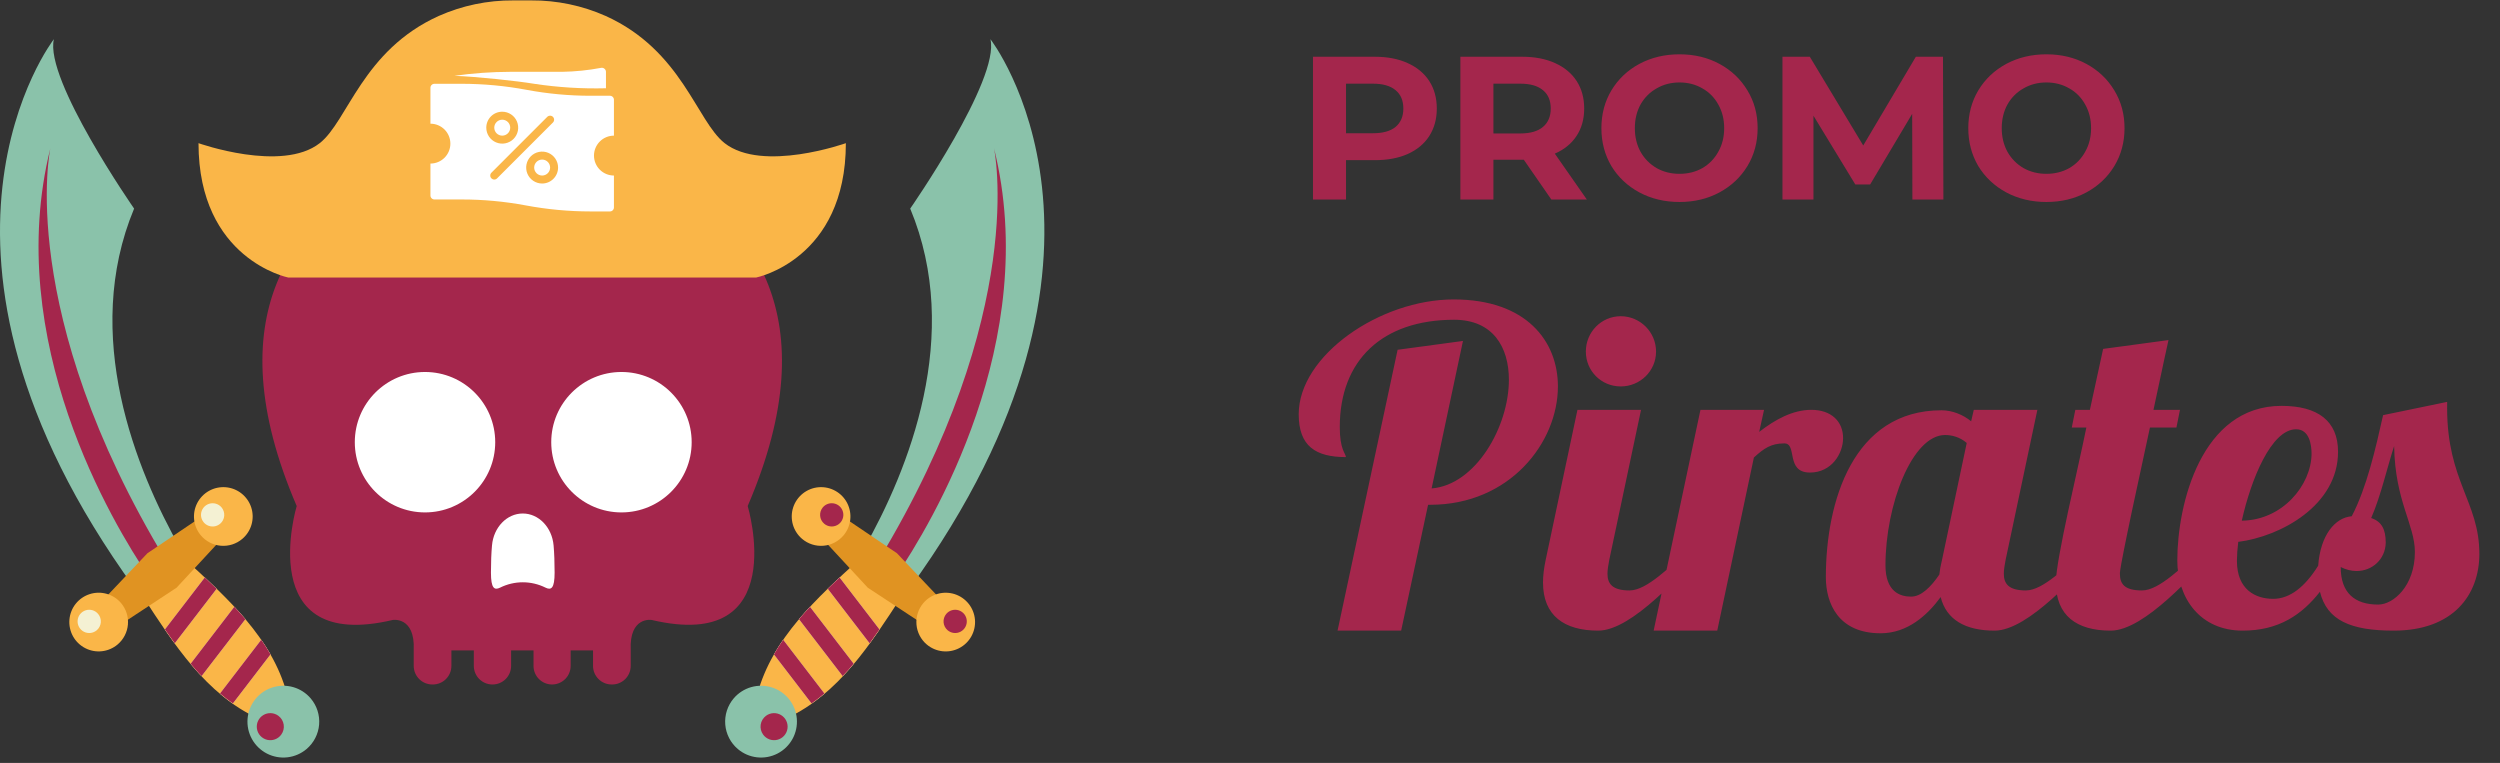 <svg width="213" height="65" viewBox="0 0 213 65" fill="none" xmlns="http://www.w3.org/2000/svg">
<rect x="0" y="0" width="213" height="65" fill="#333333" stroke="none"/>
<path d="M63.703 43.113C63.703 43.113 67.472 55.632 55.527 52.821C55.527 52.821 53.611 52.491 53.737 55.378V56.735C53.737 57.154 53.571 57.556 53.275 57.853C52.979 58.15 52.577 58.317 52.158 58.318H52.108C51.689 58.317 51.287 58.15 50.991 57.853C50.694 57.557 50.527 57.155 50.526 56.735V55.414H48.62V56.735C48.619 57.155 48.452 57.557 48.156 57.853C47.859 58.15 47.457 58.317 47.038 58.318C46.618 58.318 46.216 58.151 45.919 57.854C45.622 57.557 45.456 57.155 45.456 56.735V55.414H43.547V56.735C43.547 56.944 43.505 57.151 43.425 57.344C43.344 57.537 43.227 57.712 43.078 57.859C42.93 58.006 42.754 58.122 42.561 58.201C42.367 58.28 42.16 58.319 41.951 58.318C41.532 58.317 41.13 58.15 40.833 57.853C40.537 57.557 40.37 57.155 40.369 56.735V55.414H38.459V56.735C38.459 57.154 38.293 57.556 37.997 57.853C37.701 58.15 37.3 58.317 36.88 58.318H36.831C36.412 58.317 36.01 58.15 35.713 57.853C35.417 57.557 35.25 57.155 35.249 56.735V55.378C35.377 52.504 33.462 52.821 33.462 52.821C21.511 55.642 25.279 43.113 25.279 43.113C18.247 26.775 25.187 18.669 32.619 14.705C36.274 12.759 40.351 11.742 44.491 11.742C48.631 11.742 52.708 12.759 56.363 14.705C63.792 18.672 70.735 26.775 63.703 43.113Z" fill="#A4264C"/>
<path d="M36.211 43.658C39.514 43.658 42.193 40.979 42.193 37.675C42.193 34.372 39.514 31.693 36.211 31.693C32.907 31.693 30.229 34.372 30.229 37.675C30.229 40.979 32.907 43.658 36.211 43.658Z" fill="white"/>
<path d="M52.948 43.658C56.252 43.658 58.93 40.979 58.93 37.675C58.93 34.372 56.252 31.693 52.948 31.693C49.644 31.693 46.966 34.372 46.966 37.675C46.966 40.979 49.644 43.658 52.948 43.658Z" fill="white"/>
<path d="M44.541 43.75C43.187 43.75 42.05 44.926 41.918 46.475C41.859 47.136 41.829 47.899 41.829 48.788C41.829 50.145 42.123 50.304 42.609 50.066C43.209 49.767 43.871 49.611 44.543 49.611C45.214 49.611 45.876 49.767 46.477 50.066C46.959 50.304 47.253 50.142 47.253 48.788C47.253 47.903 47.223 47.136 47.167 46.475C47.032 44.926 45.895 43.75 44.541 43.75Z" fill="white"/>
<path d="M61.741 12.198C59.353 10.328 58.108 4.296 51.597 1.357C49.602 0.472 47.441 0.021 45.258 0.035H43.725C41.543 0.021 39.382 0.472 37.387 1.357C30.873 4.296 29.631 10.328 27.239 12.198C24.012 14.725 16.913 12.198 16.913 12.198C16.913 22.108 24.553 23.644 24.553 23.644H64.43C64.43 23.644 72.067 22.121 72.067 12.198C72.067 12.198 64.969 14.725 61.741 12.198Z" fill="#FAB648"/>
<g clip-path="url(#clip0_166_84)">
<path d="M46.191 14.956C46.566 14.956 46.87 14.651 46.87 14.276C46.87 13.901 46.566 13.596 46.191 13.596C45.815 13.596 45.511 13.901 45.511 14.276C45.511 14.651 45.815 14.956 46.191 14.956Z" fill="white"/>
<path d="M42.791 11.557C43.166 11.557 43.471 11.253 43.471 10.877C43.471 10.502 43.166 10.198 42.791 10.198C42.416 10.198 42.111 10.502 42.111 10.877C42.111 11.253 42.416 11.557 42.791 11.557Z" fill="white"/>
<path d="M52.307 11.557V8.498C52.307 8.408 52.271 8.322 52.207 8.258C52.143 8.194 52.057 8.159 51.967 8.159H50.315C48.491 8.159 46.67 7.99 44.877 7.656C43.053 7.313 41.2 7.14 39.344 7.139H37.013C36.923 7.139 36.836 7.175 36.772 7.239C36.709 7.302 36.673 7.389 36.673 7.479V10.538C37.123 10.538 37.556 10.717 37.874 11.035C38.193 11.354 38.372 11.786 38.372 12.237C38.372 12.688 38.193 13.12 37.874 13.438C37.556 13.757 37.123 13.936 36.673 13.936V16.655C36.673 16.745 36.709 16.832 36.772 16.895C36.836 16.959 36.923 16.995 37.013 16.995H39.344C41.168 16.995 42.989 17.163 44.782 17.498C46.606 17.841 48.459 18.014 50.315 18.015H51.967C52.057 18.015 52.143 17.979 52.207 17.915C52.271 17.851 52.307 17.765 52.307 17.675V14.956C51.856 14.956 51.424 14.777 51.105 14.458C50.786 14.139 50.607 13.707 50.607 13.257C50.607 12.806 50.786 12.374 51.105 12.055C51.424 11.736 51.856 11.557 52.307 11.557ZM42.79 9.518C43.059 9.518 43.322 9.598 43.546 9.747C43.769 9.897 43.944 10.109 44.046 10.357C44.149 10.606 44.176 10.879 44.124 11.143C44.071 11.406 43.942 11.649 43.752 11.839C43.562 12.029 43.319 12.158 43.056 12.211C42.792 12.263 42.519 12.236 42.27 12.133C42.022 12.031 41.809 11.856 41.66 11.633C41.511 11.409 41.431 11.146 41.431 10.877C41.431 10.517 41.574 10.171 41.829 9.916C42.084 9.661 42.43 9.518 42.79 9.518ZM42.352 15.197C42.32 15.229 42.283 15.254 42.241 15.272C42.2 15.289 42.156 15.298 42.111 15.298C42.066 15.298 42.021 15.289 41.98 15.272C41.939 15.254 41.901 15.229 41.869 15.197C41.837 15.166 41.812 15.128 41.795 15.087C41.778 15.045 41.769 15.001 41.769 14.956C41.769 14.911 41.778 14.867 41.795 14.825C41.812 14.784 41.837 14.746 41.869 14.715L46.627 9.956C46.691 9.892 46.778 9.857 46.869 9.857C46.959 9.857 47.046 9.892 47.11 9.956C47.174 10.021 47.21 10.107 47.21 10.198C47.21 10.288 47.174 10.375 47.11 10.439L42.352 15.197ZM46.189 15.636C45.92 15.636 45.657 15.556 45.434 15.406C45.21 15.257 45.036 15.045 44.933 14.796C44.83 14.548 44.803 14.275 44.856 14.011C44.908 13.747 45.038 13.505 45.228 13.315C45.418 13.125 45.66 12.995 45.924 12.943C46.188 12.89 46.461 12.917 46.709 13.02C46.958 13.123 47.17 13.297 47.319 13.521C47.469 13.744 47.548 14.007 47.548 14.276C47.548 14.637 47.405 14.982 47.15 15.237C46.895 15.492 46.55 15.636 46.189 15.636Z" fill="white"/>
<path d="M51.628 7.52V6.119C51.627 6.069 51.616 6.02 51.594 5.974C51.572 5.929 51.541 5.889 51.502 5.858C51.464 5.824 51.419 5.8 51.37 5.787C51.321 5.773 51.27 5.771 51.22 5.779C50.121 5.987 49.007 6.101 47.889 6.119H43.471C41.879 6.123 40.289 6.237 38.713 6.459C40.654 6.534 44.035 6.894 45.51 7.139C47.534 7.445 49.581 7.572 51.628 7.52Z" fill="white"/>
</g>
<path d="M77.513 50.109L73.586 46.782C77.424 40.011 82.039 28.549 77.55 17.773C77.55 17.773 85.207 6.77 84.384 3.338C84.391 3.338 98.383 21.318 77.513 50.109Z" fill="#8AC2AA"/>
<path d="M76.325 49.105L74.806 47.817C87.715 26.498 84.686 12.617 84.686 12.617C88.778 29.035 79.338 44.666 76.325 49.105Z" fill="#A4264C"/>
<path d="M73.147 47.714L74.686 49.036L75.258 49.521L76.797 50.843C74.184 54.856 71.442 59.163 66.983 61.215L66.042 60.415L65.47 59.93L64.525 59.134C65.817 54.364 69.612 50.952 73.147 47.714Z" fill="#FAB648"/>
<path d="M62.507 59.507C62.898 59.045 63.417 58.71 63.999 58.543C64.58 58.377 65.198 58.386 65.774 58.571C66.351 58.755 66.859 59.107 67.236 59.581C67.612 60.054 67.84 60.629 67.889 61.232C67.939 61.834 67.809 62.439 67.516 62.968C67.222 63.497 66.778 63.927 66.241 64.204C65.703 64.481 65.095 64.592 64.494 64.523C63.892 64.454 63.325 64.209 62.864 63.818C62.245 63.293 61.86 62.544 61.793 61.736C61.726 60.928 61.983 60.126 62.507 59.507Z" fill="#8AC2AA"/>
<path d="M70.431 43.093L76.42 47.136L76.423 47.139L81.395 52.382L79.981 54.05L73.936 50.073L73.933 50.069L69.018 44.761L70.431 43.093Z" fill="#E09322"/>
<path d="M78.667 51.384C78.987 51.007 79.412 50.733 79.887 50.597C80.363 50.461 80.868 50.469 81.339 50.62C81.809 50.771 82.225 51.059 82.533 51.446C82.84 51.833 83.026 52.303 83.067 52.796C83.108 53.288 83.001 53.782 82.761 54.215C82.521 54.647 82.158 54.999 81.718 55.225C81.279 55.451 80.782 55.542 80.29 55.485C79.799 55.429 79.335 55.228 78.958 54.909C78.707 54.696 78.501 54.437 78.351 54.145C78.201 53.853 78.11 53.534 78.083 53.207C78.056 52.879 78.093 52.55 78.194 52.237C78.294 51.925 78.455 51.635 78.667 51.384Z" fill="#FAB648"/>
<path d="M71.866 45.62C72.185 45.242 72.385 44.779 72.441 44.287C72.497 43.796 72.406 43.299 72.179 42.859C71.953 42.42 71.601 42.057 71.168 41.818C70.736 41.578 70.242 41.472 69.749 41.513C69.256 41.554 68.786 41.741 68.399 42.049C68.013 42.357 67.726 42.773 67.575 43.243C67.424 43.715 67.417 44.22 67.553 44.695C67.689 45.17 67.964 45.595 68.341 45.914C68.592 46.126 68.882 46.287 69.195 46.387C69.508 46.487 69.837 46.525 70.165 46.497C70.492 46.47 70.811 46.378 71.102 46.228C71.394 46.077 71.654 45.871 71.866 45.62Z" fill="#FAB648"/>
<path d="M80.621 52.306C80.748 52.155 80.916 52.046 81.104 51.991C81.293 51.936 81.493 51.939 81.681 51.998C81.868 52.058 82.033 52.172 82.156 52.325C82.278 52.479 82.352 52.665 82.368 52.861C82.385 53.056 82.342 53.252 82.247 53.424C82.151 53.596 82.007 53.735 81.832 53.825C81.658 53.914 81.46 53.95 81.265 53.927C81.07 53.904 80.886 53.824 80.737 53.697C80.538 53.527 80.415 53.285 80.393 53.025C80.371 52.764 80.454 52.506 80.621 52.306Z" fill="#A4264C"/>
<path d="M70.104 43.228C70.23 43.078 70.398 42.968 70.587 42.914C70.775 42.859 70.976 42.862 71.163 42.921C71.35 42.98 71.516 43.094 71.638 43.248C71.76 43.401 71.834 43.588 71.851 43.783C71.867 43.979 71.825 44.175 71.729 44.347C71.634 44.518 71.49 44.658 71.315 44.747C71.14 44.837 70.943 44.873 70.748 44.85C70.553 44.827 70.369 44.747 70.22 44.619C70.021 44.449 69.897 44.208 69.876 43.948C69.854 43.687 69.936 43.429 70.104 43.228Z" fill="#A4264C"/>
<path d="M65.268 60.983C65.452 60.848 65.671 60.77 65.899 60.76C66.127 60.749 66.353 60.807 66.548 60.925C66.743 61.042 66.899 61.215 66.996 61.422C67.093 61.628 67.126 61.859 67.092 62.084C67.058 62.31 66.957 62.52 66.804 62.688C66.65 62.857 66.45 62.976 66.228 63.031C66.007 63.085 65.775 63.073 65.56 62.996C65.346 62.918 65.159 62.779 65.024 62.595C64.934 62.474 64.868 62.335 64.832 62.188C64.795 62.041 64.788 61.888 64.811 61.738C64.834 61.589 64.886 61.445 64.964 61.315C65.043 61.185 65.146 61.073 65.268 60.983Z" fill="#A4264C"/>
<path d="M70.523 50.162L74.091 54.81C74.378 54.42 74.659 54.023 74.93 53.627L71.534 49.201C71.191 49.516 70.854 49.836 70.523 50.162Z" fill="#F4F1D3"/>
<path d="M68.072 52.752L71.795 57.604C72.125 57.274 72.433 56.91 72.733 56.55L69.01 51.698C68.707 52.041 68.376 52.395 68.072 52.752Z" fill="#F4F1D3"/>
<path d="M66.726 54.506C66.446 54.911 66.183 55.327 65.936 55.754L69.144 59.936C69.52 59.672 69.887 59.388 70.241 59.091L66.726 54.506Z" fill="#F4F1D3"/>
<path d="M70.241 59.087L66.726 54.506C66.446 54.911 66.183 55.327 65.936 55.754L69.144 59.936C69.52 59.669 69.887 59.385 70.241 59.087Z" fill="#A4264C"/>
<path d="M70.523 50.162L74.091 54.81C74.378 54.42 74.659 54.023 74.93 53.627L71.534 49.201C71.191 49.516 70.854 49.836 70.523 50.162Z" fill="#A4264C"/>
<path d="M68.072 52.752L71.795 57.604C72.125 57.274 72.433 56.91 72.733 56.55L69.01 51.698C68.707 52.041 68.376 52.395 68.072 52.752Z" fill="#A4264C"/>
<path d="M11.469 50.109L15.396 46.782C11.561 40.011 6.937 28.555 11.426 17.773C11.426 17.773 3.769 6.77 4.591 3.338C4.591 3.338 -9.401 21.318 11.469 50.109Z" fill="#8AC2AA"/>
<path d="M12.658 49.105L14.177 47.817C1.268 26.498 4.294 12.617 4.294 12.617C0.205 29.035 9.645 44.666 12.658 49.105Z" fill="#A4264C"/>
<path d="M15.836 47.714L14.296 49.036L13.725 49.521L12.185 50.843C14.798 54.856 17.54 59.163 22 61.215L22.941 60.415L23.512 59.93L24.444 59.101C23.166 54.364 19.367 50.952 15.836 47.714Z" fill="#FAB648"/>
<path d="M26.475 59.507C26.084 59.045 25.565 58.71 24.983 58.543C24.401 58.377 23.784 58.386 23.207 58.571C22.631 58.755 22.123 59.107 21.746 59.581C21.37 60.054 21.142 60.629 21.093 61.232C21.043 61.834 21.173 62.439 21.466 62.968C21.76 63.497 22.203 63.927 22.741 64.204C23.279 64.481 23.887 64.592 24.488 64.523C25.089 64.454 25.657 64.209 26.118 63.818C26.737 63.293 27.122 62.544 27.189 61.736C27.256 60.928 26.999 60.126 26.475 59.507Z" fill="#8AC2AA"/>
<path d="M18.55 43.093L12.562 47.136H12.558V47.139L7.587 52.382L8.997 54.05L15.042 50.073H15.046V50.069L19.961 44.761L18.55 43.093Z" fill="#E09322"/>
<path d="M10.316 51.384C9.996 51.006 9.572 50.732 9.097 50.596C8.621 50.459 8.116 50.467 7.645 50.618C7.174 50.768 6.758 51.055 6.45 51.442C6.142 51.829 5.956 52.299 5.915 52.791C5.874 53.284 5.98 53.778 6.219 54.211C6.459 54.643 6.821 54.995 7.261 55.222C7.701 55.449 8.197 55.54 8.689 55.484C9.18 55.428 9.644 55.228 10.022 54.908C10.272 54.696 10.479 54.437 10.629 54.145C10.78 53.853 10.871 53.534 10.899 53.207C10.926 52.88 10.889 52.55 10.789 52.237C10.688 51.925 10.528 51.635 10.316 51.384Z" fill="#FAB648"/>
<path d="M17.118 45.62C16.798 45.242 16.598 44.779 16.542 44.287C16.486 43.796 16.578 43.299 16.804 42.859C17.031 42.42 17.383 42.057 17.815 41.818C18.248 41.578 18.742 41.472 19.235 41.513C19.728 41.554 20.197 41.741 20.584 42.049C20.971 42.357 21.258 42.773 21.409 43.243C21.559 43.715 21.567 44.22 21.43 44.695C21.294 45.17 21.02 45.595 20.642 45.914C20.392 46.126 20.102 46.287 19.789 46.387C19.476 46.487 19.146 46.525 18.819 46.497C18.492 46.47 18.173 46.378 17.881 46.228C17.589 46.077 17.33 45.871 17.118 45.62Z" fill="#FAB648"/>
<path d="M8.36 52.306C8.234 52.155 8.066 52.046 7.878 51.991C7.689 51.936 7.488 51.939 7.301 51.998C7.114 52.058 6.949 52.172 6.826 52.325C6.704 52.479 6.63 52.665 6.614 52.861C6.597 53.056 6.64 53.252 6.735 53.424C6.83 53.596 6.975 53.735 7.149 53.825C7.324 53.914 7.522 53.95 7.717 53.927C7.912 53.904 8.095 53.824 8.245 53.697C8.444 53.527 8.567 53.285 8.589 53.025C8.611 52.764 8.528 52.506 8.36 52.306Z" fill="#F4F1D3"/>
<path d="M18.874 43.228C18.747 43.078 18.579 42.969 18.39 42.915C18.201 42.861 18.001 42.864 17.814 42.923C17.627 42.983 17.462 43.097 17.34 43.251C17.218 43.405 17.144 43.592 17.128 43.787C17.112 43.983 17.155 44.179 17.251 44.35C17.347 44.522 17.491 44.661 17.666 44.75C17.841 44.839 18.039 44.874 18.234 44.851C18.429 44.828 18.612 44.747 18.761 44.619C18.96 44.449 19.083 44.207 19.104 43.947C19.125 43.687 19.042 43.428 18.874 43.228Z" fill="#F4F1D3"/>
<path d="M23.713 60.983C23.53 60.848 23.31 60.77 23.083 60.76C22.855 60.749 22.629 60.807 22.434 60.925C22.239 61.042 22.083 61.215 21.986 61.422C21.889 61.628 21.856 61.859 21.89 62.084C21.924 62.31 22.024 62.52 22.178 62.688C22.332 62.857 22.532 62.976 22.753 63.031C22.975 63.085 23.207 63.073 23.422 62.996C23.636 62.918 23.823 62.779 23.958 62.595C24.048 62.474 24.113 62.335 24.15 62.188C24.186 62.041 24.194 61.888 24.171 61.738C24.148 61.589 24.096 61.445 24.018 61.315C23.939 61.185 23.836 61.073 23.713 60.983Z" fill="#A4264C"/>
<path d="M18.459 50.162L14.888 54.81C14.604 54.42 14.323 54.023 14.049 53.627L17.448 49.201C17.789 49.516 18.126 49.836 18.459 50.162Z" fill="#F4F1D3"/>
<path d="M20.909 52.752L17.176 57.604C16.846 57.274 16.542 56.91 16.241 56.55L19.964 51.698C20.291 52.041 20.605 52.395 20.909 52.752Z" fill="#F4F1D3"/>
<path d="M22.258 54.506C22.54 54.911 22.803 55.327 23.047 55.754L19.84 59.936C19.46 59.672 19.097 59.388 18.743 59.091L22.258 54.506Z" fill="#F4F1D3"/>
<path d="M18.743 59.087L22.258 54.506C22.54 54.911 22.803 55.327 23.047 55.754L19.84 59.936C19.46 59.669 19.097 59.385 18.743 59.087Z" fill="#A4264C"/>
<path d="M18.459 50.162L14.888 54.81C14.604 54.42 14.323 54.023 14.049 53.627L17.448 49.201C17.789 49.516 18.126 49.836 18.459 50.162Z" fill="#A4264C"/>
<path d="M20.909 52.752L17.176 57.604C16.846 57.274 16.542 56.91 16.241 56.55L19.964 51.698C20.291 52.041 20.605 52.395 20.909 52.752Z" fill="#A4264C"/>
<path d="M119.077 29.801L113.96 53.73H119.378L121.673 43.007H121.861C128.633 43.007 132.734 37.702 132.734 32.924C132.734 29.049 130.025 25.512 123.855 25.512C117.572 25.512 110.65 30.29 110.65 35.294C110.65 38.003 112.079 38.944 114.675 38.944C114.638 38.605 114.149 38.304 114.149 36.385C114.149 30.667 117.798 27.243 123.893 27.243C127.204 27.243 128.558 29.576 128.558 32.36C128.558 36.348 125.736 41.314 121.974 41.615L124.645 29.049L119.077 29.801ZM134.399 34.918L131.69 47.71C131.539 48.425 131.464 49.064 131.464 49.629C131.464 52.45 133.27 53.73 136.167 53.73C139.102 53.73 143.353 48.726 145.084 46.995H143.805C142.3 48.199 140.343 50.306 138.838 50.306C137.333 50.306 136.957 49.704 136.957 48.876C136.957 48.538 137.032 48.124 137.108 47.71L139.817 34.918H134.399ZM135.114 29.952C135.114 31.607 136.431 32.924 138.086 32.924C139.741 32.924 141.096 31.607 141.096 29.952C141.096 28.296 139.741 26.942 138.086 26.942C136.431 26.942 135.114 28.296 135.114 29.952ZM144.879 34.918L140.891 53.73H146.309L149.431 38.981C150.297 38.191 150.899 37.777 152.027 37.777C153.156 37.777 152.103 40.261 154.209 40.261C156.053 40.261 157.031 38.643 157.031 37.326C157.031 35.896 156.015 34.918 154.322 34.918C152.742 34.918 151.237 35.746 149.883 36.799L150.297 34.918H144.879ZM168.167 34.918L167.941 35.896C167.264 35.332 166.323 34.956 165.42 34.956C157.896 34.956 155.563 42.706 155.563 49.177C155.563 51.397 156.616 53.955 160.228 53.955C162.523 53.955 164.216 52.413 165.345 50.87C165.834 52.827 167.49 53.73 169.935 53.73C172.87 53.73 177.121 48.726 178.852 46.995H177.573C176.068 48.199 174.111 50.306 172.606 50.306C171.101 50.306 170.725 49.704 170.725 48.876C170.725 48.538 170.8 48.124 170.876 47.71L173.584 34.918H168.167ZM165.721 37.063C166.248 37.063 166.963 37.213 167.565 37.74L165.458 47.71C165.345 48.161 165.27 48.575 165.232 48.952C164.517 50.005 163.69 50.833 162.824 50.833C161.884 50.833 160.642 50.419 160.642 48.161C160.642 43.045 162.9 37.063 165.721 37.063ZM179.187 29.726L178.058 34.918H176.817L176.516 36.423H177.757C177.118 39.659 175.161 47.635 175.161 49.629C175.161 52.45 176.929 53.73 179.826 53.73C182.761 53.73 187.012 48.726 188.743 46.995H187.464C185.959 48.199 184.003 50.306 182.498 50.306C180.993 50.306 180.616 49.742 180.616 48.876C180.616 48.688 180.579 48.312 183.175 36.423H185.432L185.733 34.918H183.476C184.191 31.532 184.755 28.974 184.755 28.974L179.187 29.726ZM190.586 47.785C190.586 47.334 190.624 46.769 190.699 46.167C194.273 45.716 199.202 43.082 199.202 38.492C199.202 35.859 197.471 34.58 194.386 34.58C187.539 34.58 185.507 42.969 185.507 47.748C185.507 50.983 187.464 53.73 191.075 53.73C194.161 53.73 196.117 52.375 197.659 50.419C198.261 52.864 200.293 53.73 203.943 53.73C209.022 53.73 211.241 50.682 211.241 47.183C211.241 42.781 208.495 40.975 208.495 34.768V34.241L203.04 35.37C202.4 38.229 201.647 41.54 200.368 43.985C198.939 44.098 197.697 45.603 197.509 48.199C196.38 50.005 195.101 51.021 193.671 51.021C192.204 51.021 190.586 50.268 190.586 47.785ZM203.265 46.243C203.265 45.114 202.927 44.437 202.024 44.136C202.851 42.255 203.378 39.847 203.98 38.003C204.055 42.706 205.748 44.7 205.748 47.033C205.748 49.93 203.905 51.51 202.626 51.51C200.632 51.51 199.428 50.532 199.428 48.312C199.879 48.538 200.331 48.651 200.782 48.651C202.099 48.651 203.228 47.672 203.265 46.243ZM196.945 38.68C196.907 41.352 194.461 44.324 191 44.361C191.79 40.825 193.521 36.574 195.628 36.574C196.756 36.574 196.945 37.89 196.945 38.68Z" fill="#A4264C"/>
<path d="M117.132 4.835C118.209 4.835 119.142 5.015 119.93 5.374C120.729 5.733 121.343 6.243 121.772 6.903C122.2 7.564 122.415 8.346 122.415 9.249C122.415 10.142 122.2 10.924 121.772 11.595C121.343 12.256 120.729 12.766 119.93 13.125C119.142 13.472 118.209 13.646 117.132 13.646H114.681V17H111.866V4.835H117.132ZM116.975 11.352C117.821 11.352 118.464 11.173 118.904 10.813C119.344 10.443 119.565 9.921 119.565 9.249C119.565 8.566 119.344 8.045 118.904 7.685C118.464 7.315 117.821 7.129 116.975 7.129H114.681V11.352H116.975ZM132.175 17L129.829 13.611H129.69H127.24V17H124.424V4.835H129.69C130.767 4.835 131.7 5.015 132.488 5.374C133.287 5.733 133.901 6.243 134.33 6.903C134.758 7.564 134.973 8.346 134.973 9.249C134.973 10.153 134.753 10.935 134.312 11.595C133.884 12.244 133.27 12.742 132.47 13.09L135.199 17H132.175ZM132.123 9.249C132.123 8.566 131.903 8.045 131.462 7.685C131.022 7.315 130.379 7.129 129.534 7.129H127.24V11.37H129.534C130.379 11.37 131.022 11.184 131.462 10.813C131.903 10.443 132.123 9.921 132.123 9.249ZM143.094 17.209C141.832 17.209 140.69 16.936 139.671 16.392C138.663 15.847 137.869 15.1 137.29 14.15C136.723 13.188 136.439 12.111 136.439 10.918C136.439 9.724 136.723 8.653 137.29 7.703C137.869 6.741 138.663 5.988 139.671 5.444C140.69 4.899 141.832 4.627 143.094 4.627C144.357 4.627 145.493 4.899 146.5 5.444C147.508 5.988 148.302 6.741 148.881 7.703C149.461 8.653 149.75 9.724 149.75 10.918C149.75 12.111 149.461 13.188 148.881 14.15C148.302 15.1 147.508 15.847 146.5 16.392C145.493 16.936 144.357 17.209 143.094 17.209ZM143.094 14.81C143.813 14.81 144.461 14.648 145.041 14.324C145.62 13.988 146.072 13.524 146.396 12.934C146.732 12.343 146.9 11.671 146.9 10.918C146.9 10.165 146.732 9.493 146.396 8.902C146.072 8.311 145.62 7.853 145.041 7.529C144.461 7.193 143.813 7.025 143.094 7.025C142.376 7.025 141.727 7.193 141.148 7.529C140.569 7.853 140.111 8.311 139.775 8.902C139.451 9.493 139.289 10.165 139.289 10.918C139.289 11.671 139.451 12.343 139.775 12.934C140.111 13.524 140.569 13.988 141.148 14.324C141.727 14.648 142.376 14.81 143.094 14.81ZM162.936 17L162.918 9.701L159.338 15.714H158.07L154.507 9.858V17H151.866V4.835H154.195L158.748 12.395L163.231 4.835H165.542L165.577 17H162.936ZM174.354 17.209C173.091 17.209 171.95 16.936 170.931 16.392C169.923 15.847 169.129 15.1 168.55 14.15C167.982 13.188 167.699 12.111 167.699 10.918C167.699 9.724 167.982 8.653 168.55 7.703C169.129 6.741 169.923 5.988 170.931 5.444C171.95 4.899 173.091 4.627 174.354 4.627C175.617 4.627 176.752 4.899 177.76 5.444C178.768 5.988 179.562 6.741 180.141 7.703C180.72 8.653 181.01 9.724 181.01 10.918C181.01 12.111 180.72 13.188 180.141 14.15C179.562 15.1 178.768 15.847 177.76 16.392C176.752 16.936 175.617 17.209 174.354 17.209ZM174.354 14.81C175.073 14.81 175.721 14.648 176.301 14.324C176.88 13.988 177.332 13.524 177.656 12.934C177.992 12.343 178.16 11.671 178.16 10.918C178.16 10.165 177.992 9.493 177.656 8.902C177.332 8.311 176.88 7.853 176.301 7.529C175.721 7.193 175.073 7.025 174.354 7.025C173.636 7.025 172.987 7.193 172.408 7.529C171.829 7.853 171.371 8.311 171.035 8.902C170.711 9.493 170.548 10.165 170.548 10.918C170.548 11.671 170.711 12.343 171.035 12.934C171.371 13.524 171.829 13.988 172.408 14.324C172.987 14.648 173.636 14.81 174.354 14.81Z" fill="#A4264C"/>
<defs>
<clipPath id="clip0_166_84">
<rect width="16.314" height="16.314" fill="white" transform="translate(36.334 3.74)"/>
</clipPath>
</defs>
</svg>
